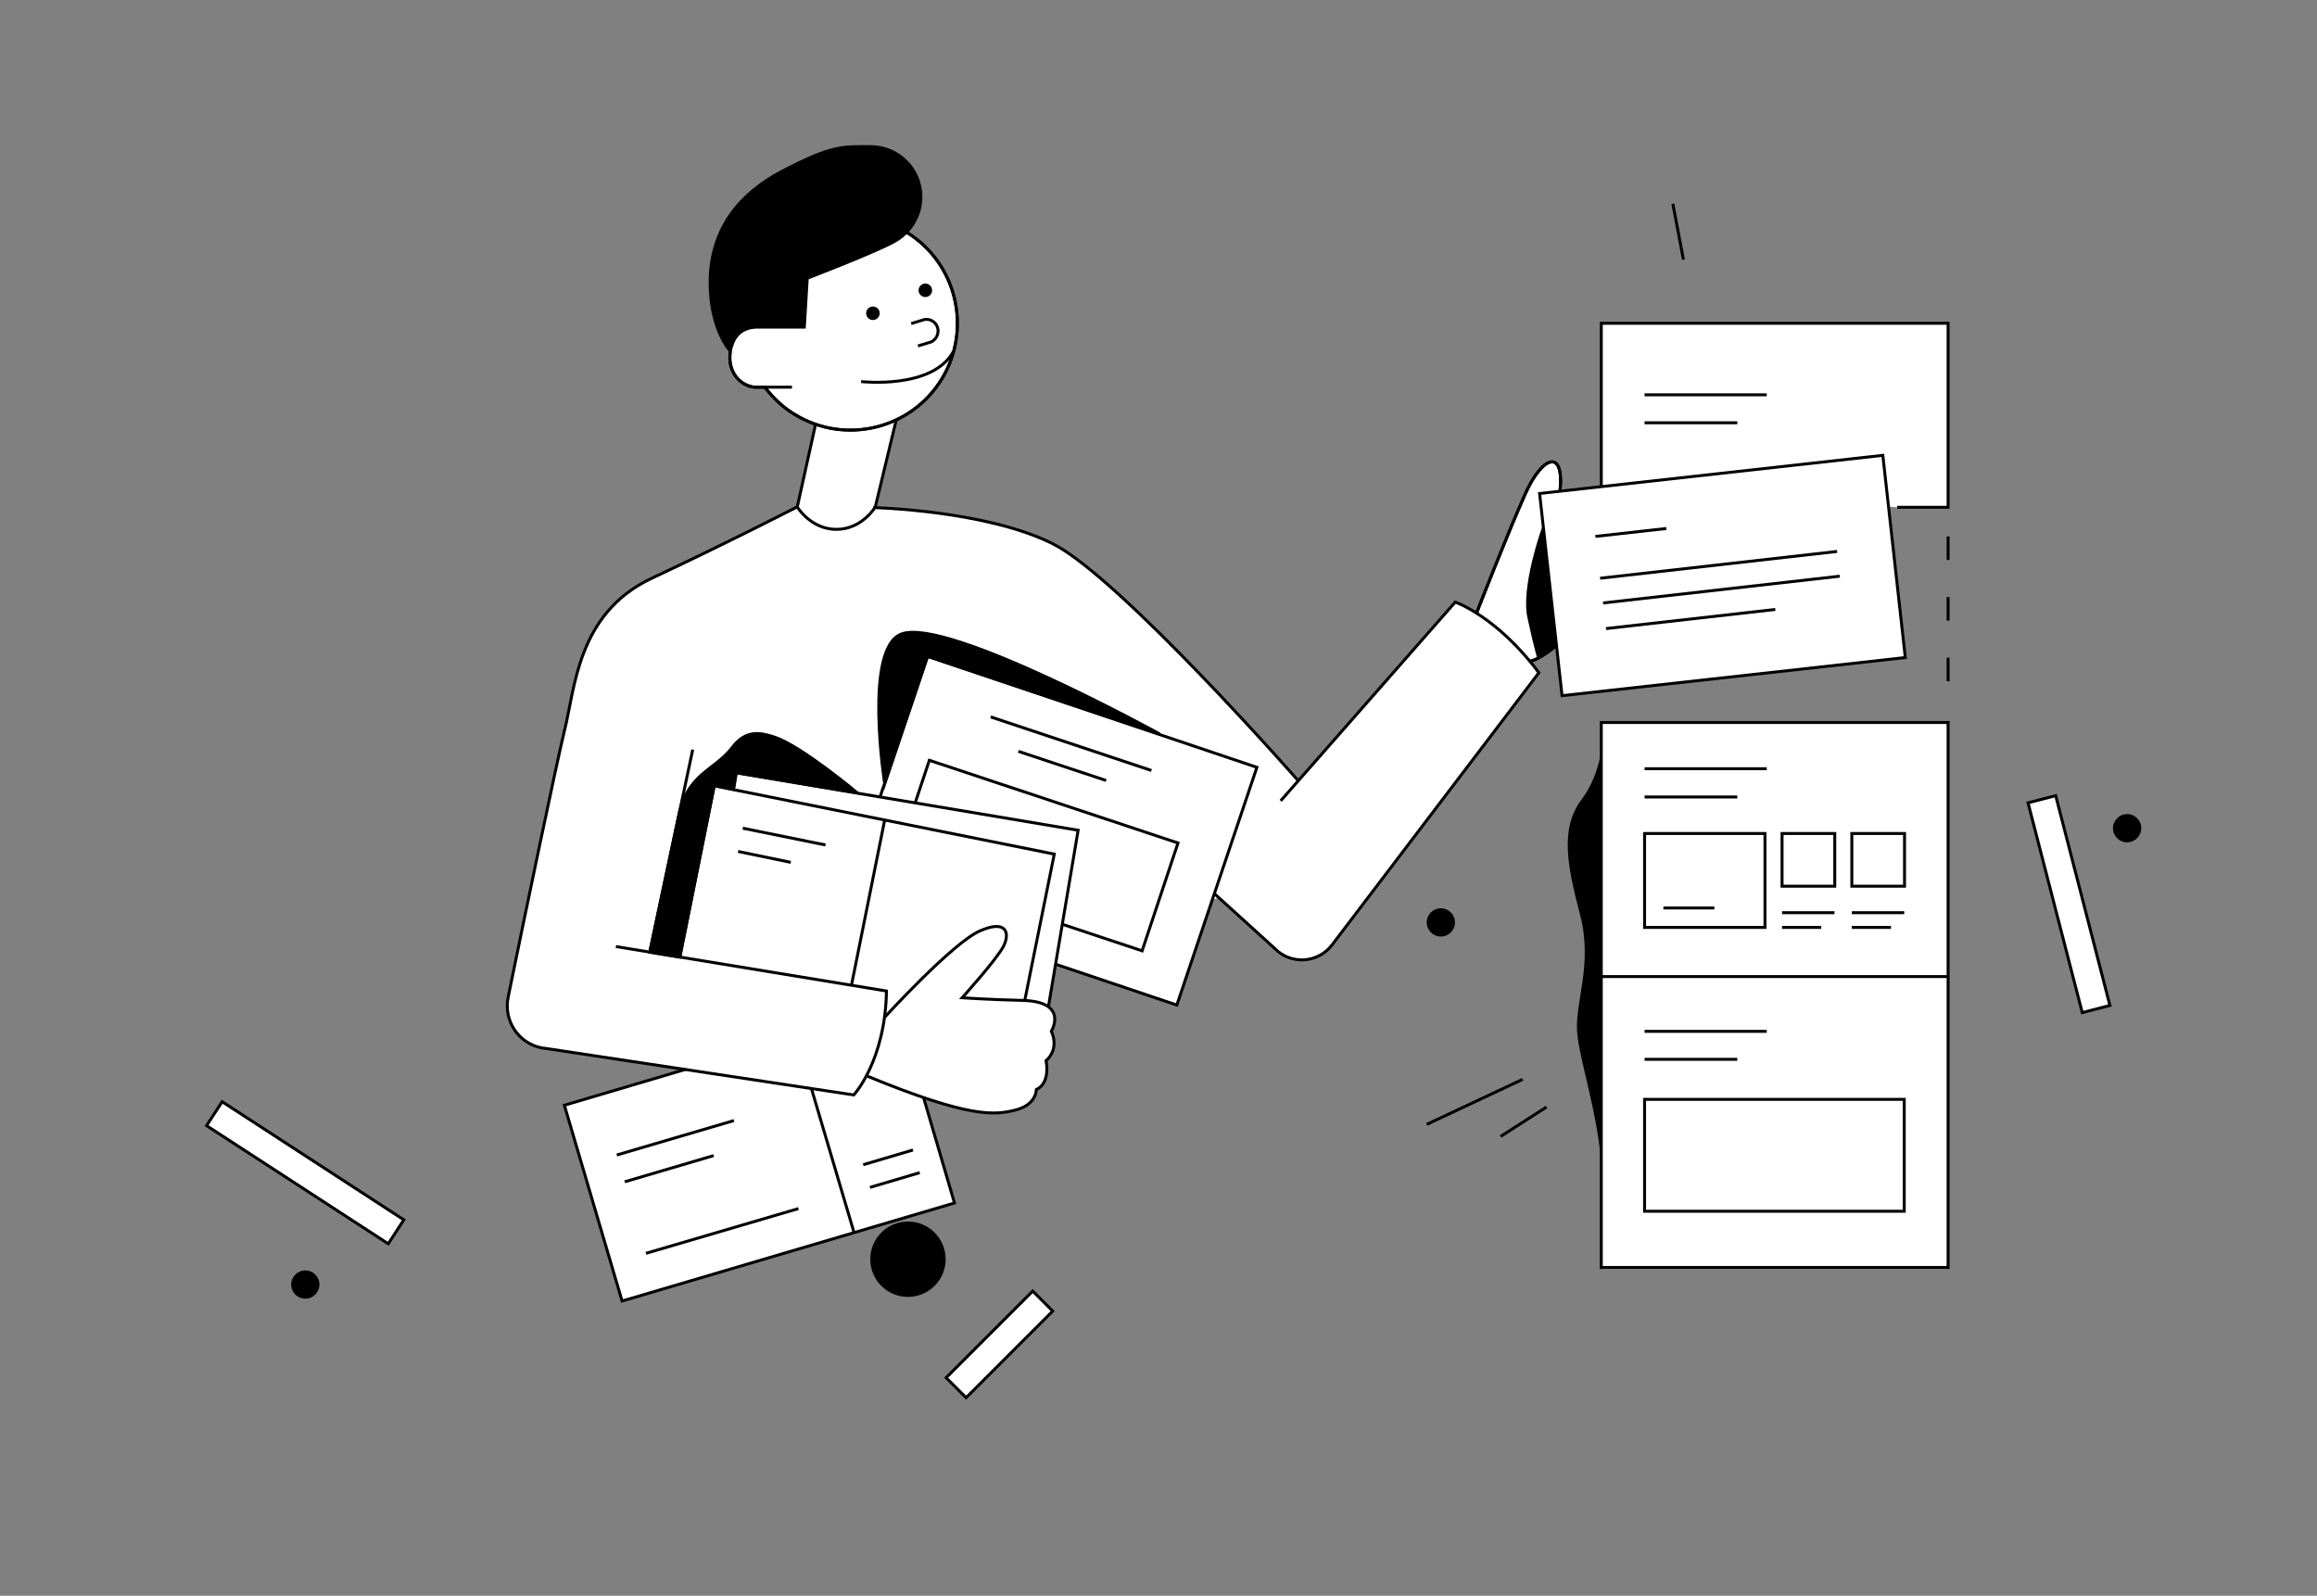 <?xml version="1.0" encoding="UTF-8"?> <svg xmlns="http://www.w3.org/2000/svg" width="787" height="542" viewBox="0 0 787 542" fill="none"><rect x="0" y="0" width="787" height="542" fill="#808080" stroke="none"/> <path d="M545 250C545 250 544.782 262.3 537.582 271.9C530.382 281.5 532.782 293.8 537.182 310.6C541.582 327.4 535.482 340.3 536.182 350.4C536.882 360.5 544.682 381.9 544.682 402.1L545 250Z" fill="black" stroke="black" stroke-miterlimit="10"></path> <rect x="544" y="245" width="118" height="186" fill="white"></rect> <path d="M519.7 224.6C519.7 224.6 523.5 224.1 530.9 217.3L529.9 166.6C531.3 152.1 523.9 154.9 518.1 167.7C512.3 180.5 501.5 208.3 501.5 208.3L519.7 224.6Z" fill="white" stroke="black" stroke-miterlimit="10"></path> <path d="M297.2 172.2C297.2 172.2 334.8 173.4 357.6 184.8C380.4 196.2 441 265.4 441 265.4L494.3 204.6C494.3 204.6 508.5 209.5 522.7 228.6L452.4 321C448.1 326.6 440 327.7 434.4 323.4C434.1 323.2 433.8 322.9 433.6 322.7L413.9 304.9L300.5 345.2C298.1 363.1 290 371.9 290 371.9L184.7 356C176.8 354.8 171.3 347.4 172.5 339.4C172.5 339.1 172.6 338.9 172.6 338.6C178 312.1 189 258.8 191.7 248.2C195.3 233.9 196.1 208.2 221.4 196.3C246.7 184.4 270.7 172.1 270.7 172.1H297.2V172.2Z" fill="white"></path> <path d="M304.4 142.7L297.3 172.2C297.3 172.2 292.8 179.8 284.1 179.8C275.4 179.8 270.8 172.2 270.8 172.2L277 144.2L304.4 142.7Z" fill="white" stroke="black" stroke-miterlimit="10"></path> <path d="M307.8 78.8C324.9 89.2 330.3 111.6 319.9 128.7C309.5 145.8 287.1 151.2 270 140.8C266 138.4 262.6 135.2 259.8 131.5H256.3C256.3 131.5 247.9 130.8 247.9 120.9C247.9 111 253.8 89.1 272.4 79.4C289.7 70.5 307.8 78.8 307.8 78.8Z" fill="white" stroke="black" stroke-miterlimit="10"></path> <path d="M307.8 78.8C324.9 89.2 330.3 111.6 319.9 128.7C309.5 145.8 287.1 151.2 270 140.8C266 138.4 262.6 135.2 259.8 131.5" stroke="black" stroke-miterlimit="10"></path> <path d="M252.6 109.8C252.6 89.7 268.9 73.5 288.9 73.5C295.6 73.5 302.1 75.3 307.8 78.8" stroke="black" stroke-miterlimit="10"></path> <path d="M248.1 119.3C248 120.2 247.9 121 247.9 121.9C247.9 127.4 252.6 131.5 256.3 131.5H269" stroke="black" stroke-miterlimit="10"></path> <path d="M248.4 118C249.4 114.1 252 111.1 257.4 111.1H273.2L274.2 94.5C274.2 94.5 297.7 85.5 303.8 82C309.3 79 312.8 73.2 312.8 66.9C312.8 57.5 305.2 49.8 295.7 49.8C286.3 49.8 282.8 49.2 265.6 58.2C251.5 65.6 241.4 77.4 241.2 95.5C241.1 112.1 248.1 119.3 248.1 119.3" fill="black"></path> <path d="M248.4 118C249.4 114.1 252 111.1 257.4 111.1H273.2L274.2 94.5C274.2 94.5 297.7 85.5 303.8 82C309.3 79 312.8 73.2 312.8 66.9C312.8 57.5 305.2 49.8 295.7 49.8C286.3 49.8 282.8 49.2 265.6 58.2C251.5 65.6 241.4 77.4 241.2 95.5C241.1 112.1 248.1 119.3 248.1 119.3" stroke="black" stroke-miterlimit="10"></path> <path d="M248.1 119.3C248.2 118.9 248.2 118.4 248.3 118Z" fill="black"></path> <path d="M248.1 119.3C248.2 118.9 248.2 118.4 248.3 118" stroke="black" stroke-miterlimit="10"></path> <path d="M296.5 108.7C297.77 108.7 298.8 107.67 298.8 106.4C298.8 105.13 297.77 104.1 296.5 104.1C295.229 104.1 294.2 105.13 294.2 106.4C294.2 107.67 295.229 108.7 296.5 108.7Z" fill="black"></path> <path d="M314.3 100.9C315.57 100.9 316.6 99.87 316.6 98.6C316.6 97.33 315.57 96.3 314.3 96.3C313.03 96.3 312 97.33 312 98.6C312 99.87 313.03 100.9 314.3 100.9Z" fill="black"></path> <path d="M309.5 109.9L314.1 108.5C316.3 108.2 318.3 109.7 318.6 111.9C318.8 113.6 317.9 115.3 316.4 116.1L311.8 117.5" stroke="black" stroke-miterlimit="10"></path> <path d="M292.5 129.6C292.5 129.6 316.8 132.4 323.9 119.3" stroke="black" stroke-miterlimit="10"></path> <path d="M220.7 323.4L235.3 254.6" stroke="black" stroke-miterlimit="10"></path> <path d="M296.6 172.4C296.6 172.4 334.9 173.3 357.6 184.7C380.3 196.1 440.9 265.1 440.9 265.1" stroke="black" stroke-miterlimit="10"></path> <path d="M435 272L494.3 204.5C494.3 204.5 508.5 209.4 522.7 228.5L452.4 321C448.1 326.6 440 327.7 434.4 323.4C434.1 323.2 433.8 322.9 433.6 322.7L410.8 302" stroke="black" stroke-miterlimit="10"></path> <path d="M501.5 208.3C501.5 208.3 512.4 180.5 518.1 167.7C523.8 154.9 531.3 152.1 529.9 166.6" stroke="black" stroke-miterlimit="10"></path> <path d="M519.7 224.6C519.7 224.6 523.5 224.1 530.9 217.3" stroke="black" stroke-miterlimit="10"></path> <path d="M75.455 374.196L70.168 382.329L131.874 422.448L137.161 414.316L75.455 374.196Z" fill="white" stroke="black" stroke-miterlimit="10"></path> <path d="M350.774 438.522L321.358 467.938L328.147 474.726L357.562 445.311L350.774 438.522Z" fill="white" stroke="black" stroke-miterlimit="10"></path> <path d="M698.244 270.25L688.853 272.676L707.267 343.936L716.659 341.509L698.244 270.25Z" fill="white" stroke="black" stroke-miterlimit="10"></path> <path d="M489.4 318.1C492.051 318.1 494.2 315.951 494.2 313.3C494.2 310.649 492.051 308.5 489.4 308.5C486.749 308.5 484.6 310.649 484.6 313.3C484.6 315.951 486.749 318.1 489.4 318.1Z" fill="black"></path> <path d="M722.5 286.1C725.151 286.1 727.3 283.951 727.3 281.3C727.3 278.649 725.151 276.5 722.5 276.5C719.849 276.5 717.7 278.649 717.7 281.3C717.7 283.951 719.849 286.1 722.5 286.1Z" fill="black"></path> <path d="M103.7 441.1C106.351 441.1 108.5 438.951 108.5 436.3C108.5 433.649 106.351 431.5 103.7 431.5C101.049 431.5 98.9 433.649 98.9 436.3C98.9 438.951 101.049 441.1 103.7 441.1Z" fill="black"></path> <path d="M568.2 69.2L571.8 88.2" stroke="black" stroke-miterlimit="10"></path> <path d="M484.6 381.9L517.2 366.6" stroke="black" stroke-miterlimit="10"></path> <path d="M525.3 376L509.7 386" stroke="black" stroke-miterlimit="10"></path> <path d="M543.9 165V109.8H661.7V172.3H644.4" fill="white"></path> <path d="M543.9 165V109.8H661.7V172.3H644.4" stroke="black" stroke-miterlimit="10"></path> <path d="M543.9 431V245.4H661.7V431" stroke="black" stroke-miterlimit="10"></path> <path d="M639.529 154.663L522.945 167.613L530.573 236.291L647.158 223.342L639.529 154.663Z" fill="white" stroke="black" stroke-width="0.996" stroke-miterlimit="9.961"></path> <path d="M541.9 182.2L566 179.5" stroke="black" stroke-miterlimit="10"></path> <path d="M543.5 196.4L624 187.3" stroke="black" stroke-miterlimit="10"></path> <path d="M544.5 204.8L624.9 195.7" stroke="black" stroke-miterlimit="10"></path> <path d="M545.5 213.5L603 207" stroke="black" stroke-miterlimit="10"></path> <path d="M558.6 134.1H600.1" stroke="black" stroke-miterlimit="10"></path> <path d="M558.6 143.6H590.1" stroke="black" stroke-miterlimit="10"></path> <path d="M558.6 261.1H600.1" stroke="black" stroke-miterlimit="10"></path> <path d="M558.6 270.7H590.1" stroke="black" stroke-miterlimit="10"></path> <path d="M599.5 283.1H558.6V315H599.5V283.1Z" stroke="black" stroke-miterlimit="10"></path> <path d="M623.2 283.1H605.3V301H623.2V283.1Z" stroke="black" stroke-miterlimit="10"></path> <path d="M646.9 283.1H629V301H646.9V283.1Z" stroke="black" stroke-miterlimit="10"></path> <path d="M565 308.4H582.3" stroke="black" stroke-miterlimit="10"></path> <path d="M605.3 315H618.6" stroke="black" stroke-miterlimit="10"></path> <path d="M605.3 310H623.1" stroke="black" stroke-miterlimit="10"></path> <path d="M629 315H642.3" stroke="black" stroke-miterlimit="10"></path> <path d="M629 310H646.8" stroke="black" stroke-miterlimit="10"></path> <path d="M543.9 331.7H661.7" stroke="black" stroke-miterlimit="10"></path> <path d="M558.6 350.3H600.1" stroke="black" stroke-miterlimit="10"></path> <path d="M558.6 359.8H590.1" stroke="black" stroke-miterlimit="10"></path> <path d="M646.8 373.4H558.6V411.4H646.8V373.4Z" stroke="black" stroke-miterlimit="10"></path> <path d="M661.7 182.2V194.4" stroke="black" stroke-miterlimit="10" stroke-dasharray="8 8"></path> <path d="M661.7 202.8V215" stroke="black" stroke-miterlimit="10" stroke-dasharray="8 8"></path> <path d="M661.7 223.4V235.6" stroke="black" stroke-miterlimit="10" stroke-dasharray="8 8"></path> <path d="M308.4 440.5C315.469 440.5 321.2 434.769 321.2 427.7C321.2 420.631 315.469 414.9 308.4 414.9C301.33 414.9 295.6 420.631 295.6 427.7C295.6 434.769 301.33 440.5 308.4 440.5Z" fill="black"></path> <path d="M232.9 363.2L191.7 375.4L211.3 441.9L324.2 408.6L304.7 342.1L300.7 343.3" fill="white"></path> <path d="M232.9 363.2L191.7 375.4L211.3 441.9L324.2 408.6L304.7 342.1L300.7 343.3" stroke="black" stroke-miterlimit="10"></path> <path d="M275.6 369.7L290.1 418.7" stroke="black" stroke-miterlimit="10"></path> <path d="M209.5 392.3L249.3 380.6" stroke="black" stroke-miterlimit="10"></path> <path d="M212.2 401.4L242.4 392.5" stroke="black" stroke-miterlimit="10"></path> <path d="M219.4 425.7L271.2 410.5" stroke="black" stroke-miterlimit="10"></path> <path d="M295.5 403.3L312.4 398.3" stroke="black" stroke-miterlimit="10"></path> <path d="M293.2 395.6L310.1 390.6" stroke="black" stroke-miterlimit="10"></path> <path d="M315.001 222.929L287.805 303.673L399.729 341.37L426.924 260.626L315.001 222.929Z" fill="white" stroke="black" stroke-width="1.002" stroke-miterlimit="10.024"></path> <path d="M336.5 243.5L391.1 261.7" stroke="black" stroke-miterlimit="10"></path> <path d="M345.9 255.2L375.7 265.1" stroke="black" stroke-miterlimit="10"></path> <path d="M315.668 258.237L303.485 294.864L387.937 322.953L400.12 286.325L315.668 258.237Z" stroke="black" stroke-miterlimit="10"></path> <path d="M300.9 341.3L354.7 350.3L366.2 282L250.1 262.5L239.3 326.5" fill="white"></path> <path d="M300.9 341.3L354.7 350.3L366.2 282L250.1 262.5L239.3 326.5" stroke="black" stroke-miterlimit="10"></path> <path d="M300.5 349.2L344.4 358L358.1 290.1L242.6 266.9L230.9 325.1" fill="white"></path> <path d="M300.5 349.2L344.4 358L358.1 290.1L242.6 266.9L230.9 325.1" stroke="black" stroke-miterlimit="10"></path> <path d="M300.5 278.5L289.2 334.7" stroke="black" stroke-miterlimit="10"></path> <path d="M252.3 281.3L280.4 287" stroke="black" stroke-miterlimit="10"></path> <path d="M250.7 289.2L268.6 292.9" stroke="black" stroke-miterlimit="10"></path> <path d="M294.3 365.4C329.5 379.9 337.9 378.8 345 377C352.1 375.2 352 370.1 352 370.1C357 367.7 355.3 360.3 355.3 360.3C360.1 355.9 357.1 350.3 357.1 350.3C359.3 346.2 359.5 340.1 347.5 339.8C335.5 339.5 326.8 338.9 326.8 338.9C326.8 338.9 338.5 325.9 340.8 321.5C343.1 317.1 342.1 312.1 332.8 316.2C323.5 320.3 300.4 345.6 300.4 345.6" fill="white"></path> <path d="M294.3 365.4C329.5 379.9 337.9 378.8 345 377C352.1 375.2 352 370.1 352 370.1C357 367.7 355.3 360.3 355.3 360.3C360.1 355.9 357.1 350.3 357.1 350.3C359.3 346.2 359.5 340.1 347.5 339.8C335.5 339.5 326.8 338.9 326.8 338.9C326.8 338.9 338.5 325.9 340.8 321.5C343.1 317.1 342.1 312.1 332.8 316.2C323.5 320.3 300.4 345.6 300.4 345.6" stroke="black" stroke-miterlimit="10"></path> <path d="M270.7 172.2C270.7 172.2 246.8 184.5 221.4 196.4C196 208.3 195.3 234.1 191.7 248.3C189.1 258.9 178 312.2 172.6 338.7C171 346.6 176 354.3 183.9 355.9C184.2 356 184.4 356 184.7 356L290 371.9C290 371.9 300.7 360.4 301.1 336.6L209.2 321.5" stroke="black" stroke-miterlimit="10"></path> <path d="M220.7 323.4L230.9 325.1L242.6 266.8L249.1 268.1L250 262.4L291.2 269.3C291.2 269.3 272.2 253.4 263.2 250.4C258.3 248.8 253.4 247.7 248.7 253.9C242.7 261.7 233.6 262.7 230.6 276.7L220.7 323.4Z" fill="black" stroke="black" stroke-miterlimit="10"></path> <path d="M300.5 266.2L315.1 222.9L393.9 249.3C393.9 249.3 322 209.7 306.3 215.3C293.2 219.9 300.5 266.2 300.5 266.2Z" fill="black" stroke="black" stroke-miterlimit="10"></path> <path d="M523.9 180.3C523.9 180.3 517.1 199.5 519.3 209.7C521.5 219.9 522.6 223.3 522.6 223.3L528.4 219.3L523.9 180.3Z" fill="black" stroke="black" stroke-miterlimit="10"></path> <path d="M543.5 430.5H662" stroke="black"></path> </svg> 